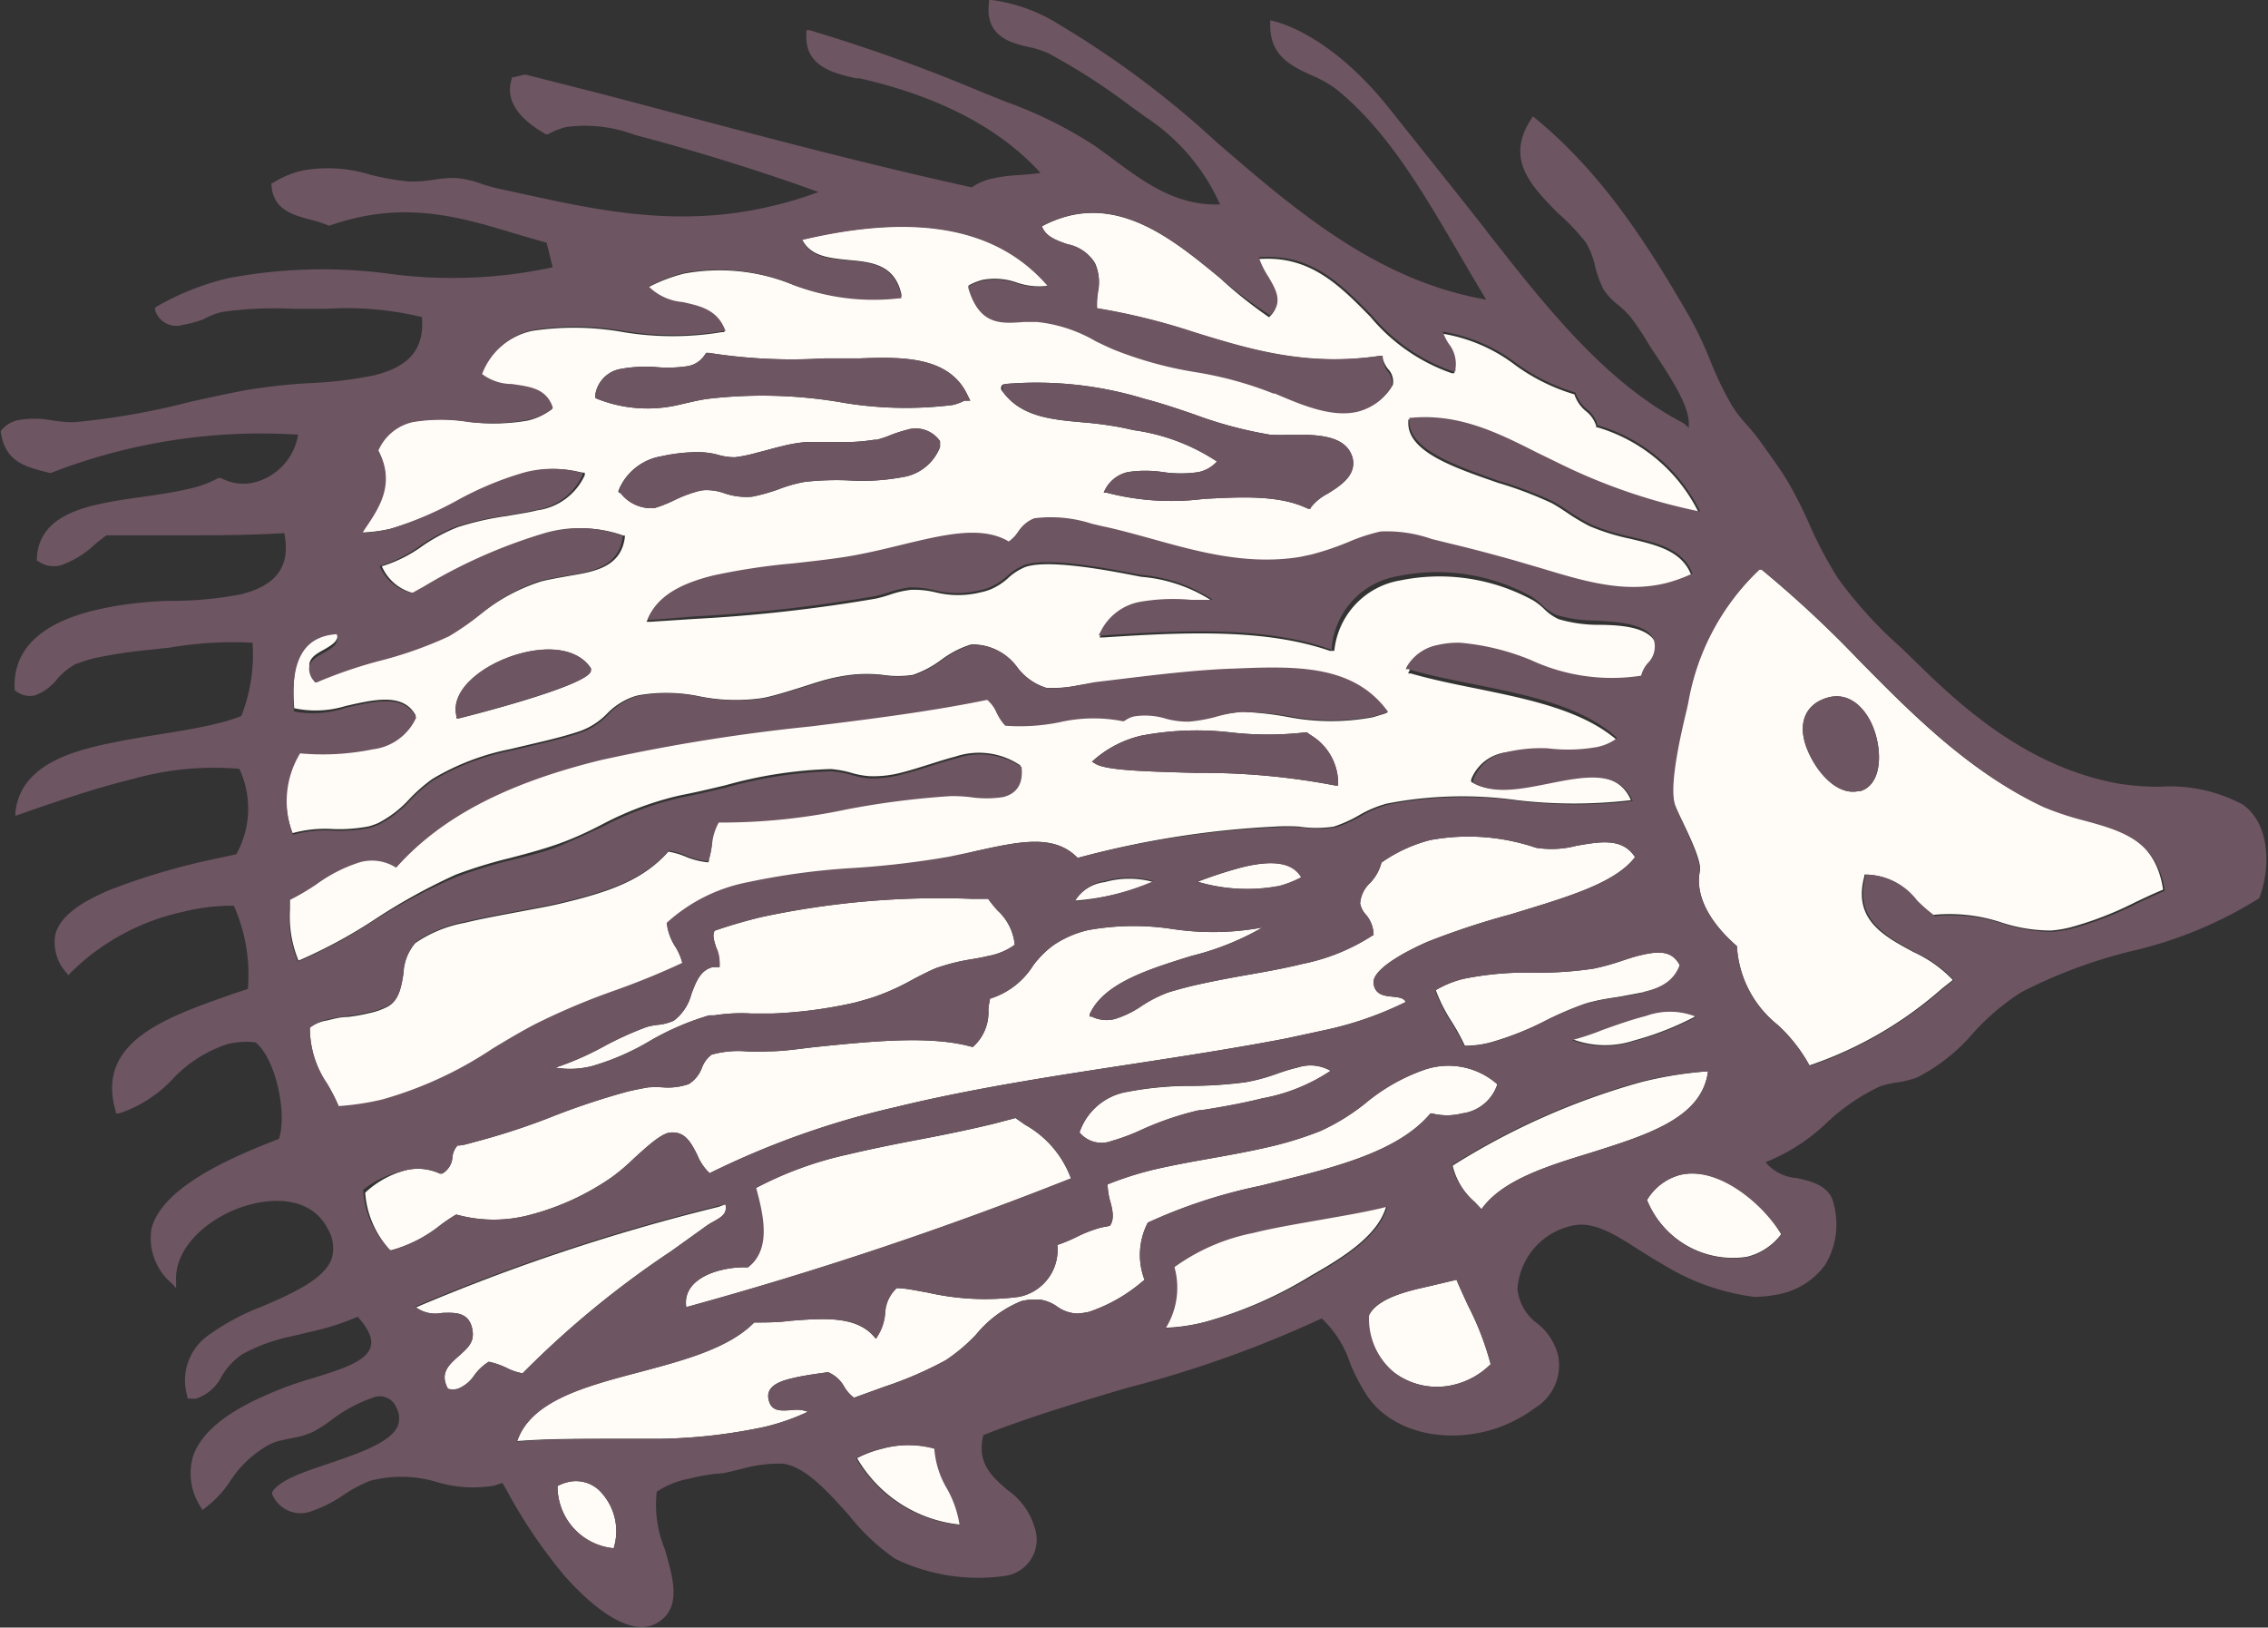 <svg xmlns="http://www.w3.org/2000/svg" viewBox="0 0 111.54 80.02">
  <rect x="0" y="0" width="111.54" height="80.02" fill="#333333" stroke="none"/>
  <g id="レイヤー_2" data-name="レイヤー 2">
    <g id="編集モード">
      <g>
        <path d="M46,71.22a4.46,4.46,0,0,0,.61,1.94,5.22,5.22,0,0,1,.63,1.8,6.62,6.62,0,0,1-5.09-3.27,5.41,5.41,0,0,1,1.23-.46A4.94,4.94,0,0,1,46,71.22Z" fill="#fffcf7"/>
        <path d="M69.71,63.37l.74-.17,1.18-.28c.19.45.39.88.58,1.29a14.21,14.21,0,0,1,1.1,2.86,3.8,3.8,0,0,1-1.76,1,3.5,3.5,0,0,1-3-.6,3.44,3.44,0,0,1-1.25-2.77C67.65,64,68.66,63.63,69.71,63.37Z" fill="#fffcf7"/>
        <path d="M57.72,62.26a9.86,9.86,0,0,1,3.87-1.68c1-.25,2.15-.44,3.22-.63s2.3-.39,3.37-.66c-.39,1.41-2,2.46-3.66,3.4A20.4,20.4,0,0,1,59.25,65a9.17,9.17,0,0,1-2,.28A3.76,3.76,0,0,0,57.72,62.26Z" fill="#fffcf7"/>
        <path d="M31.48,67.45c2.14-.57,4.36-1.16,5.6-2.43.57,0,1.17,0,1.75-.08,1.67-.13,3.25-.25,4.14.76l.1.12.08-.13a2.48,2.48,0,0,0,.37-1.11,1.77,1.77,0,0,1,.57-1.25c.43,0,1,.13,1.53.22a12.65,12.65,0,0,0,4.48.21A2.35,2.35,0,0,0,52,61.21a7.76,7.76,0,0,0,1-.42,6.35,6.35,0,0,1,1.16-.44l.42-.08h0l0,0c.24-.31.14-.81,0-1.28a3.57,3.57,0,0,1-.11-.76,16.63,16.63,0,0,1,2.25-.72c.94-.22,1.94-.4,2.9-.57s2-.36,3-.6a17.53,17.53,0,0,0,2.31-.73,10.45,10.45,0,0,0,2.2-1.35,9.33,9.33,0,0,1,2.91-1.66,3.63,3.63,0,0,1,3.6.71,2.1,2.1,0,0,1-1.73,1.43,3,3,0,0,1-1.49,0l-.07,0-.05.06c-1.5,1.72-4.24,2.5-7.4,3.27l-.92.23a25.63,25.63,0,0,0-5.53,1.81h0v0a3.43,3.43,0,0,0-.16,2.82l-.09.06a7.91,7.91,0,0,1-2.65,1.51,3.72,3.72,0,0,1-.57.08,1.79,1.79,0,0,1-1-.35,2,2,0,0,0-.75-.32,2.84,2.84,0,0,0-1,.06A5.58,5.58,0,0,0,48,65.62a8.61,8.61,0,0,1-1.48,1.25,18.29,18.29,0,0,1-3,1.3L42,68.72a1.83,1.83,0,0,1-.48-.54,1.63,1.63,0,0,0-.78-.71h-.06l-.43.06c-.41.06-.87.13-1.28.23s-1.3.31-1.18,1,.66.59,1.15.57a1.55,1.55,0,0,1,.79.08,10.74,10.74,0,0,1-2.16.75,26.5,26.5,0,0,1-5.1.58c-.94,0-1.89,0-2.81,0-1.39,0-2.82,0-4.22.11C26.1,68.87,28.71,68.18,31.48,67.45Z" fill="#fffcf7"/>
        <path d="M27.92,72.87a1.67,1.67,0,0,1,1.72.59,2.81,2.81,0,0,1,.54,2.66,3.05,3.05,0,0,1-2.76-3.06A2.21,2.21,0,0,1,27.92,72.87Z" fill="#fffcf7"/>
        <path d="M87.6,60.68a3,3,0,0,1-1.68,1.11A4.56,4.56,0,0,1,81,59a2.7,2.7,0,0,1,1.61-1.23C84.51,57.29,86.74,59.17,87.6,60.68Z" fill="#fffcf7"/>
        <path d="M83.61,42.77c-.37,1.67,1.14,3.17,1.81,3.74l0,0v.05a5.35,5.35,0,0,0,2,3.82,7.65,7.65,0,0,1,1.57,2,19.16,19.16,0,0,0,6.52-3.78l.53-.42a6.26,6.26,0,0,0-1.93-1.37c-1.47-.79-3-1.6-2.42-3.73l0-.08h.09a3.21,3.21,0,0,1,2.43,1.22,7.76,7.76,0,0,0,.87.76,8.11,8.11,0,0,1,3.4.39,7.79,7.79,0,0,0,2.39.38,5.47,5.47,0,0,0,1-.17,16.68,16.68,0,0,0,3.16-1.23c.47-.22.91-.43,1.35-.61-.36-2.47-2.1-3-3.94-3.45a14.69,14.69,0,0,1-2-.66c-3.58-1.68-6.35-4.46-9-7.15A55.32,55.32,0,0,0,86.63,28l-.1,0A11.81,11.81,0,0,0,83,34.52l-.07.32c-.3,1.24-.9,3.82-.57,4.73C82.6,40.17,83.66,42.08,83.61,42.77Zm5.81-8.28a2.09,2.09,0,0,1,.53-.21c1.15-.28,2,.75,2.31,1.89s.17,2.42-.75,2.72l-.09,0c-1,.24-2-.8-2.5-1.95S88.68,34.92,89.42,34.49Z" fill="#fffcf7"/>
        <path d="M59.13,54.58c-.21,0-.43.08-.65.13a15.14,15.14,0,0,0-2.34.84,9.83,9.83,0,0,1-1.47.55,1.4,1.4,0,0,1-1.58-.42,3,3,0,0,1,2.37-2,16.41,16.41,0,0,1,3.22-.29,21.32,21.32,0,0,0,2.58-.18,9.17,9.17,0,0,0,1.55-.42c.34-.12.65-.22,1-.3a2,2,0,0,1,1.63.16A8.93,8.93,0,0,1,62.08,54C61.26,54.21,60.29,54.4,59.13,54.58Z" fill="#fffcf7"/>
        <path d="M84,52.67c-.29,2.29-2.94,3.11-5.75,4-2.16.66-4.38,1.35-5.39,2.78l-.34-.36a3.4,3.4,0,0,1-1.08-1.78,34.88,34.88,0,0,1,9.28-4.11A19.21,19.21,0,0,1,84,52.67Z" fill="#fffcf7"/>
        <path d="M80.35,51.16a4.54,4.54,0,0,1-3-.06c.46-.13,1-.3,1.46-.49.72-.26,1.46-.52,2.17-.7a3.45,3.45,0,0,1,2.42.05A14.51,14.51,0,0,1,80.35,51.16Z" fill="#fffcf7"/>
        <path d="M79.67,49c-.44.07-.89.13-1.32.24a3.85,3.85,0,0,0-.57.17,16,16,0,0,0-1.75.76,14.49,14.49,0,0,1-2.73,1.08,4.73,4.73,0,0,1-1.26.16,10.76,10.76,0,0,0-.64-1.17,7.86,7.86,0,0,1-.79-1.56A4.91,4.91,0,0,1,72,48.12a15.62,15.62,0,0,1,3.39-.3,18,18,0,0,0,3-.2,11.65,11.65,0,0,0,1.4-.39c.34-.11.66-.22,1-.29,1-.23,1.49-.09,1.82.51-.2.68-.7,1.08-1.68,1.31C80.49,48.85,80.09,48.92,79.67,49Z" fill="#fffcf7"/>
        <path d="M35.15,45.76c.74-.26,1.51-.48,2.29-.67a41.77,41.77,0,0,1,10.34-.9h.82a6.72,6.72,0,0,0,.46.57,2.62,2.62,0,0,1,.85,1.69A3.19,3.19,0,0,1,48.6,47c-.28.07-.57.12-.87.17a9.81,9.81,0,0,0-1.7.43c-.36.15-.72.34-1.11.54a11.67,11.67,0,0,1-1.91.87c-.34.11-.69.21-1,.29a22.35,22.35,0,0,1-4,.53c-.34,0-.69,0-1.07,0a8.42,8.42,0,0,0-1.81.09l-.25,0a13.14,13.14,0,0,0-2.94,1.27,12.15,12.15,0,0,1-2.81,1.22,4.29,4.29,0,0,1-1.81.08,14.57,14.57,0,0,0,2.3-1,16.12,16.12,0,0,1,2.19-1,3.29,3.29,0,0,1,.51-.1,2.47,2.47,0,0,0,.82-.21A2.38,2.38,0,0,0,34,48.88c.23-.61.44-1.18,1.05-1.33l.25,0h.09l0-.1a1.82,1.82,0,0,0-.15-.75C35.15,46.33,35,46,35.15,45.76Z" fill="#fffcf7"/>
        <path d="M15.24,50.52a4.84,4.84,0,0,0,.87,2.8,9.06,9.06,0,0,1,.57,1.12,12.91,12.91,0,0,0,2.17-.33,19.08,19.08,0,0,0,5.41-2.5c.68-.41,1.38-.83,2.11-1.21a33.56,33.56,0,0,1,3.8-1.61c1.1-.41,2.24-.84,3.41-1.39a3,3,0,0,0-.34-.81,2.58,2.58,0,0,1-.42-1.1v-.06l0,0a8.23,8.23,0,0,1,4-2,34.77,34.77,0,0,1,5.26-.7,43.5,43.5,0,0,0,4.62-.55L48,41.84c2.14-.47,3.84-.85,5,.34a45.56,45.56,0,0,1,9.69-1.54,9.79,9.79,0,0,1,1.21,0,5.6,5.6,0,0,0,1.7,0h0a6.57,6.57,0,0,0,1.19-.53,5.55,5.55,0,0,1,1.41-.6,19.4,19.4,0,0,1,6.4-.17,23.89,23.89,0,0,0,5.61,0c-.67-1.54-2.36-1.21-4.15-.85-1.31.26-2.67.53-3.62,0l-.09-.06,0-.1A2.12,2.12,0,0,1,74,37a7.46,7.46,0,0,1,2.23,0,8.13,8.13,0,0,0,2.42-.06,2.49,2.49,0,0,0,1-.44c-1.71-1.56-4.42-2.11-7-2.64-1.1-.22-2.23-.45-3.27-.75l-.13,0,.06-.13a2.25,2.25,0,0,1,1.52-1.06,4.47,4.47,0,0,1,1.1-.11,11.8,11.8,0,0,1,3.5.86,9.45,9.45,0,0,0,5.4.76,1.5,1.5,0,0,1,.32-.61,1.15,1.15,0,0,0,.32-1.1c-.3-.87-1.63-1-2.92-1a6.88,6.88,0,0,1-1.9-.28,2.47,2.47,0,0,1-.72-.51,3.2,3.2,0,0,0-.51-.4,9.58,9.58,0,0,0-6.52-1,3.91,3.91,0,0,0-3.28,3.48V32L65.4,32c-3.14-1.09-7.05-.93-11.12-.66h-.21l.1-.19a2.7,2.7,0,0,1,1.88-1.45,9.48,9.48,0,0,1,2.56-.11l1.07,0a7.51,7.51,0,0,0-3.55-1.23l-.62-.12c-1.17-.22-4-.75-5.09-.36a2.78,2.78,0,0,0-.84.54,3,3,0,0,1-.87.56,2.79,2.79,0,0,1-.47.14,4.62,4.62,0,0,1-2.24,0A4.5,4.5,0,0,0,44.79,29a4.77,4.77,0,0,0-1,.23,6.93,6.93,0,0,1-.71.2,76.23,76.23,0,0,1-8.93,1L32,30.57h-.2l.08-.19c.44-.95,1.44-1.59,3.16-2a31.54,31.54,0,0,1,3.91-.59c1-.11,2-.22,2.92-.38s1.63-.34,2.4-.53c2.12-.51,4-1,5.29-.17a1.86,1.86,0,0,0,.48-.5,1.61,1.61,0,0,1,.78-.64,6.55,6.55,0,0,1,2.83.27l.51.12c.81.17,1.63.4,2.43.62,2.32.64,4.71,1.31,7.3.89l.56-.12a13.7,13.7,0,0,0,1.81-.61,8.89,8.89,0,0,1,1.59-.52,6.67,6.67,0,0,1,2.51.37l.85.21c1,.23,2,.51,3.18.83l1.4.41c2.07.63,4,1.22,6.09.72a7.54,7.54,0,0,0,1.3-.47c-.45-1.2-1.69-1.49-3-1.8a10.67,10.67,0,0,1-2-.62,10.39,10.39,0,0,1-1.05-.62c-.25-.17-.52-.35-.81-.51a18.89,18.89,0,0,0-2.64-1c-2.2-.76-4.48-1.54-4.42-3v-.11h.1c2.36-.22,4.3.76,6.18,1.71l1.21.59a28.47,28.47,0,0,0,6.81,2.31,8.1,8.1,0,0,0-5-4.23l-.06,0,0-.07a1.48,1.48,0,0,0-.51-.73,1.76,1.76,0,0,1-.56-.82,9.54,9.54,0,0,1-2.91-1.44,8.06,8.06,0,0,0-3.61-1.55,2.48,2.48,0,0,0,.29.59,1.6,1.6,0,0,1,.33,1.24l0,.12-.13,0a9.07,9.07,0,0,1-4-2.77c-1.54-1.57-3-3.05-5.54-2.84a4.09,4.09,0,0,0,.46.94c.36.61.74,1.24.16,1.85l-.07.07-.08-.06A21.13,21.13,0,0,1,60,13.67c-2.14-1.76-4.56-3.75-7.42-3.06a5.7,5.7,0,0,0-1.34.52c.19.51.71.69,1.25.88a2,2,0,0,1,1.37.94A2.24,2.24,0,0,1,54,14.29a4,4,0,0,0-.06.87,31.81,31.81,0,0,1,4.78,1.18c2.72.84,5.53,1.7,9.14,1.16H68v.11a1.37,1.37,0,0,0,.27.54.88.88,0,0,1,.23.77v0a2.77,2.77,0,0,1-1.68,1.28c-1.28.31-2.77-.33-4.08-.89l-.07,0a18.19,18.19,0,0,0-3.88-1.06,18.86,18.86,0,0,1-4-1.11c-.28-.12-.57-.26-.86-.4A7.2,7.2,0,0,0,51,15.79c-.22,0-.44,0-.65,0-1.12.09-2.18.17-2.72-1.65l0-.1.09-.05a3,3,0,0,1,.6-.23,3.24,3.24,0,0,1,1.68.13,3.37,3.37,0,0,0,1.54.16c-2.46-2.86-6.42-3.61-12.09-2.27.42.82,1.3.9,2.24,1,1.14.1,2.31.2,2.64,1.69l0,.12-.13,0A10.93,10.93,0,0,1,39,14a9.55,9.55,0,0,0-5.35-.55,8,8,0,0,0-1.8.69,2.68,2.68,0,0,0,1.66.76c.82.18,1.67.36,2.06,1.3l.06.13-.14,0a14.82,14.82,0,0,1-4.83,0,13.68,13.68,0,0,0-4.5-.06,3.48,3.48,0,0,0-2.51,2.17,2.44,2.44,0,0,0,1.47.49c.8.1,1.63.19,2,1.13l0,.08-.08.05a3.06,3.06,0,0,1-1.1.49,9.54,9.54,0,0,1-2.93.05,8.48,8.48,0,0,0-2.72,0,2.42,2.42,0,0,0-1.71,1.4c.84,1.6.07,2.76-.61,3.78-.06.09-.12.18-.17.27A7.55,7.55,0,0,0,19.2,26a17.53,17.53,0,0,0,3.45-1.42,15.88,15.88,0,0,1,3.24-1.34,5.29,5.29,0,0,1,2.74,0l.13,0,0,.12a3,3,0,0,1-2.34,1.73c-.47.12-1,.19-1.49.28a14.39,14.39,0,0,0-2.4.54,8.59,8.59,0,0,0-1.75.93,6.72,6.72,0,0,1-2,1h0a2.29,2.29,0,0,0,1.59,1.33l.61-.34a25.75,25.75,0,0,1,5.88-2.6,6.09,6.09,0,0,1,3.79.1l.08,0v.09c-.15,1.16-1,1.52-1.83,1.72-.33.08-.67.13-1,.19s-.87.15-1.3.26A9.16,9.16,0,0,0,23.88,30a13,13,0,0,1-1.8,1.13,19.62,19.62,0,0,1-3.39,1.2,22.27,22.27,0,0,0-3.1,1.06l-.09,0-.06-.08a.89.89,0,0,1-.22-.7c.07-.32.4-.5.71-.67.49-.28.78-.48.64-.92-1.64.11-2.3,1.3-2.1,3.8A5.06,5.06,0,0,0,17,34.71c1.4-.32,2.84-.66,3.44.46l0,0v.05a2.69,2.69,0,0,1-2.12,1.54,12.3,12.3,0,0,1-3.58.2,4.52,4.52,0,0,0-.35,4,6.09,6.09,0,0,1,2-.2,7.76,7.76,0,0,0,1.74-.13,3.39,3.39,0,0,0,.48-.17,5.45,5.45,0,0,0,1.51-1.16,8,8,0,0,1,1.14-1,12,12,0,0,1,3.83-1.47l.89-.21.89-.21c.69-.17,1.2-.31,1.67-.47a3.52,3.52,0,0,0,1.36-.9A3.38,3.38,0,0,1,31,34.31a2.58,2.58,0,0,1,.42-.13,8,8,0,0,1,3,.06,9,9,0,0,0,3.14.07c.57-.12,1.17-.31,1.75-.49s1-.33,1.53-.46a9.05,9.05,0,0,1,1-.18,6.82,6.82,0,0,1,1.57,0,5,5,0,0,0,1.49,0,5.13,5.13,0,0,0,1.38-.73,4.87,4.87,0,0,1,1.46-.76,1.6,1.6,0,0,1,.29,0,2.69,2.69,0,0,1,2,1.13,2.86,2.86,0,0,0,1.44,1A6.42,6.42,0,0,0,53,33.7l.78-.12,1-.12c2.07-.25,4-.49,5.87-.55h0c3-.1,5.77-.19,7.47,2l.1.13-.16.06-.53.16a11.07,11.07,0,0,1-4.14,0A15.92,15.92,0,0,0,61.12,35a6.39,6.39,0,0,0-1.31.21,7.67,7.67,0,0,1-1.26.22,4.06,4.06,0,0,1-1.16-.15,3.48,3.48,0,0,0-1.53-.11,1.3,1.3,0,0,0-.52.24l-.05,0,0,0a7.45,7.45,0,0,0-3.11.05,9.82,9.82,0,0,1-2.67.17h0l0,0A2.16,2.16,0,0,1,49,35a1.87,1.87,0,0,0-.42-.64c-2.77.57-5.79.95-8.72,1.31a90,90,0,0,0-10.28,1.65c-4.62,1.13-7.81,2.78-10,5.21l-.07.08-.08-.05a2.21,2.21,0,0,0-1.69-.22,7.4,7.4,0,0,0-2.15,1.09,11.74,11.74,0,0,1-1.33.78c0,.16,0,.33,0,.51a5.71,5.71,0,0,0,.42,2.51,24.47,24.47,0,0,0,3.71-2A29,29,0,0,1,22.42,43a23,23,0,0,1,2.68-.82c.8-.21,1.63-.43,2.41-.71s1.52-.63,2.22-1a15.58,15.58,0,0,1,3.78-1.38c.69-.13,1.44-.31,2.16-.48a21.46,21.46,0,0,1,5.18-.8,5,5,0,0,1,1,.18,4.19,4.19,0,0,0,.9.17A5.36,5.36,0,0,0,44.27,38c.45-.11.92-.26,1.37-.4s.9-.29,1.34-.4a3.64,3.64,0,0,1,3.2.43l0,0v0c.07.83-.23,1.31-.91,1.48a5.47,5.47,0,0,1-1.62,0,7.81,7.81,0,0,0-.94-.05,41.29,41.29,0,0,0-5.11.65,29.64,29.64,0,0,1-6.31.65A2.69,2.69,0,0,0,35,41.56a4.62,4.62,0,0,1-.15.74l0,.09h-.1a3.85,3.85,0,0,1-1-.26,3.87,3.87,0,0,0-.88-.26c-1.19,1.34-2.75,1.93-5,2.48l-.25.06c-.52.13-1.21.25-1.94.39-.9.17-1.92.35-2.82.57a6.28,6.28,0,0,0-2.44,1,2.51,2.51,0,0,0-.59,1.53c-.1.63-.2,1.28-.76,1.59a3.44,3.44,0,0,1-.86.31,8.77,8.77,0,0,1-1.12.2c-.36,0-.7.1-1,.17A1.92,1.92,0,0,0,15.24,50.52ZM29.06,32.94V33c-.21.76-6.43,2.31-6.49,2.32l-.12,0,0-.12c-.32-1.34,1.45-2.65,3.28-3.1,1.54-.38,2.79-.09,3.34.77ZM49.25,19c0-.08.1-.1.17-.12a18.14,18.14,0,0,1,6.87.73c.82.21,1.64.49,2.43.76a20.25,20.25,0,0,0,3.73,1,8.8,8.8,0,0,0,1.08,0c1.21,0,2.71,0,3,1.18.17.84-.62,1.34-1.25,1.73a2.48,2.48,0,0,0-.79.64l-.06.1L64.3,25c-1.38-.67-3.27-.57-5.11-.47a12.64,12.64,0,0,1-4.78-.31l-.13,0,.06-.13a1.66,1.66,0,0,1,1.13-.88,5.79,5.79,0,0,1,1.72,0,6,6,0,0,0,1.76,0,1.7,1.7,0,0,0,.9-.52,9.84,9.84,0,0,0-4.09-1.54l-.45-.1a17.38,17.38,0,0,0-2-.28c-1.59-.14-3.09-.27-4-1.52A.21.21,0,0,1,49.25,19Zm-2.39.91a18.69,18.69,0,0,1-5.33-.1,23.07,23.07,0,0,0-6.81-.19c-.44.07-.88.18-1.32.28a6.71,6.71,0,0,1-3.95-.26l-.17-.07,0-.18a1.52,1.52,0,0,1,1.24-1.25,6.87,6.87,0,0,1,1.66-.1A6.46,6.46,0,0,0,33.83,18a1.25,1.25,0,0,0,.81-.52l.09-.13.14,0a26.13,26.13,0,0,0,5.67.27h1l.75,0c2-.07,4.38-.14,5.29,1.8l.14.28-.29,0A2.54,2.54,0,0,1,46.86,19.91ZM30.4,24.18l.05-.14a2.75,2.75,0,0,1,2.09-1.61,8.32,8.32,0,0,1,1.77-.2,3.76,3.76,0,0,1,1,.13,2.89,2.89,0,0,0,.84.12,6.73,6.73,0,0,0,.8-.15l.69-.18,0,0c.27-.07.54-.15.81-.21a7.2,7.2,0,0,1,1.23-.21c.51,0,1,0,1.51,0A9.39,9.39,0,0,0,43,21.62l.12,0a5,5,0,0,0,.68-.23,6.91,6.91,0,0,1,.77-.25,1.46,1.46,0,0,1,1.6.47l.06.08,0,.29v0a2.36,2.36,0,0,1-1.85,1.48,10.71,10.71,0,0,1-2.62.16,14.1,14.1,0,0,0-2.17.07,6.9,6.9,0,0,0-1.31.37,9.09,9.09,0,0,1-1.29.36,3.32,3.32,0,0,1-1.37-.17,2.57,2.57,0,0,0-1-.15,1.8,1.8,0,0,0-.32.06,6.49,6.49,0,0,0-1.11.42,6.41,6.41,0,0,1-1,.4,1.91,1.91,0,0,1-1.65-.71ZM53.7,37.45l.11-.1a5.41,5.41,0,0,1,2.31-1.18A14.54,14.54,0,0,1,60.45,36a16.11,16.11,0,0,0,3.81,0h0l.18.13a2.77,2.77,0,0,1,1.37,2.34l0,.15-.14,0A34.57,34.57,0,0,0,58.84,38c-2.52-.07-4.5-.12-5-.47Z" fill="#fffcf7"/>
        <path d="M54.33,43.37a4.4,4.4,0,0,1,2.41,0,13.25,13.25,0,0,1-3.87.91A2,2,0,0,1,54.33,43.37Z" fill="#fffcf7"/>
        <path d="M41.71,56.76c1.13-.27,2.33-.51,3.49-.73s2.44-.48,3.64-.77l1.1-.29.47.33a5,5,0,0,1,2.26,2.64,181.11,181.11,0,0,1-18.92,6.33C33.56,63,35,62.55,35.49,62.44a4.68,4.68,0,0,1,1.29-.13h0l0,0c1.06-.81.74-2.41.34-3.87A17.86,17.86,0,0,1,41.71,56.76Z" fill="#fffcf7"/>
        <path d="M58.91,43.35h0a20.93,20.93,0,0,1,2.19-.71c1.55-.38,2.51-.22,2.93.49a5.16,5.16,0,0,1-1.15.44A8.6,8.6,0,0,1,58.91,43.35Z" fill="#fffcf7"/>
        <path d="M35.67,59.21a.48.48,0,0,1,0,.34c-.06.22-.35.38-.6.52a2.8,2.8,0,0,0-.34.21l-1.73,1.24a46.66,46.66,0,0,0-7.3,6,2.84,2.84,0,0,1-.79-.27,3.88,3.88,0,0,0-.87-.3h0l0,0a2.48,2.48,0,0,0-.71.66,1.77,1.77,0,0,1-.81.67,1,1,0,0,1-.49,0c-.4-.75,0-1.14.51-1.59s.78-.71.7-1.27c-.14-.93-.86-.89-1.5-.87a1.63,1.63,0,0,1-1.29-.27,96.89,96.89,0,0,1,14.91-4.95Z" fill="#fffcf7"/>
        <path d="M19.73,57.6a2.55,2.55,0,0,1,1.9.1l.06,0,.06,0a1,1,0,0,0,.5-.81,1,1,0,0,1,.25-.57c.29,0,.59-.11.9-.19a33.86,33.86,0,0,0,3.88-1.28,36.13,36.13,0,0,1,3.61-1.19c.35-.08.69-.15,1-.2a5.56,5.56,0,0,1,.72,0,3.12,3.12,0,0,0,1.26-.16,1.59,1.59,0,0,0,.65-.8,1.42,1.42,0,0,1,.48-.65,4.93,4.93,0,0,1,1.7-.16,9.78,9.78,0,0,0,1.09,0c.76,0,1.54-.13,2.37-.22,2.76-.28,5.62-.57,7.64,0l.05,0,0,0a2.27,2.27,0,0,0,.76-1.8c0-.19.05-.39.08-.57a3.85,3.85,0,0,0,2.12-1.63,4.68,4.68,0,0,1,1-1,5.08,5.08,0,0,1,1.7-.74,12.59,12.59,0,0,1,4.12-.06,13.36,13.36,0,0,0,4.46-.07A13.44,13.44,0,0,1,58.59,47c-2.12.66-4.32,1.34-5,2.87l0,.11.1,0a1.65,1.65,0,0,0,1.14.12,4.94,4.94,0,0,0,1.33-.65,6.36,6.36,0,0,1,1.3-.66c.33-.1.69-.2,1.09-.3.89-.21,1.84-.39,2.75-.55s1.87-.33,2.76-.55A9.9,9.9,0,0,0,67.49,46l.06,0v-.06a1.55,1.55,0,0,0-.4-1,1.1,1.1,0,0,1-.26-.53,1.55,1.55,0,0,1,.49-1,2.21,2.21,0,0,0,.56-1,7.28,7.28,0,0,1,2.41-1.11,10.35,10.35,0,0,1,5.19.38,4.83,4.83,0,0,0,2-.1c1.16-.2,2.25-.4,2.87.56-1,1.32-3.47,2-6.1,2.81a38.06,38.06,0,0,0-4.07,1.34s-2.78,1.16-2.69,2.05c.07.58.54.62.91.66s.56.06.68.26a17,17,0,0,1-3.78,1.34l-2.08.45c-2.54.49-5.23.9-7.84,1.3-3.79.58-7.71,1.18-11.43,2.09a41.37,41.37,0,0,0-9.11,3.24,2.56,2.56,0,0,1-.61-.9c-.29-.57-.58-1.15-1.29-1.1-.43,0-1.16.67-1.84,1.29a10,10,0,0,1-1.06.9,12.62,12.62,0,0,1-4,1.85,6.87,6.87,0,0,1-3.63,0h-.05l0,0a8.63,8.63,0,0,0-.77.52,6.68,6.68,0,0,1-2.41,1.23h-.05l0,0a4.65,4.65,0,0,1-1.23-2.83A4.6,4.6,0,0,1,19.73,57.6Z" fill="#fffcf7"/>
        <path d="M11.77,37.8A4.61,4.61,0,0,1,11.62,42L10,42.35a33.25,33.25,0,0,0-4.67,1.43C4.28,44.24,3,44.9,2.72,45.94a2.22,2.22,0,0,0,.55,1.89l.1.12.09-.11a11.2,11.2,0,0,1,5.5-3,10,10,0,0,1,2.54-.31,8.37,8.37,0,0,1,.69,4.09l-.78.26C8.25,50,4.67,51.18,5.69,54.63l0,.11.17,0A6.35,6.35,0,0,0,8.54,53a6.44,6.44,0,0,1,2.66-1.67,3.89,3.89,0,0,1,1.37-.08c1,.82,1.56,3.51,1.15,4.74-1.92.75-5.8,2.29-6.28,4.47a2.91,2.91,0,0,0,1,2.63l.22.24,0-.33c-.1-1.78,1.81-3.33,3.73-3.8,1.72-.42,3.12,0,3.73,1.22a1.84,1.84,0,0,1,.19,1.47c-.37,1-1.9,1.69-3.39,2.33a11.55,11.55,0,0,0-2.7,1.45,2.71,2.71,0,0,0-1,3l0,.09h.09a1.76,1.76,0,0,0,.34,0,2.16,2.16,0,0,0,1.25-1.09,3.37,3.37,0,0,1,1-1.08,8.79,8.79,0,0,1,2.44-.89l.92-.22a12.84,12.84,0,0,0,2.33-.74c.54.6.75,1.08.64,1.47-.19.72-1.44,1.11-2.76,1.52-.49.15-1,.3-1.46.48-1.65.64-3.92,1.68-4.51,3.37a3,3,0,0,0,.39,2.54l.06.12.11-.08a5.2,5.2,0,0,0,1.26-1.34,5.43,5.43,0,0,1,1.93-1.8,2.48,2.48,0,0,1,.57-.2l.41-.09.46-.09a4.49,4.49,0,0,0,.68-.23,6.27,6.27,0,0,0,.87-.55,7.28,7.28,0,0,1,2.09-1.14.88.88,0,0,1,1.17.5,1.08,1.08,0,0,1,.06.89c-.36.83-2,1.37-3.37,1.84-1.25.42-2.43.81-2.8,1.4l0,.06,0,.06a1.51,1.51,0,0,0,1.81.87,6.49,6.49,0,0,0,1.71-.85,6.7,6.7,0,0,1,1.31-.69,6.07,6.07,0,0,1,3.28.07,6.2,6.2,0,0,0,2.81.17l.4-.13.17.29a25.09,25.09,0,0,0,2.87,4.26c.76.87,2.7,2.85,4.18,2.49a1.68,1.68,0,0,0,.39-.16c1.23-.72.79-2.2.37-3.64a5.68,5.68,0,0,1-.39-2.81,4.3,4.3,0,0,1,1.54-.63,11.85,11.85,0,0,1,1.42-.26c.39,0,.81-.14,1.21-.23a6.93,6.93,0,0,1,2-.26c1.11.12,2.22,1.35,3.29,2.55a10.64,10.64,0,0,0,2.25,2.12,9.38,9.38,0,0,0,5.41.85,1.8,1.8,0,0,0,1.46-2.39,3.42,3.42,0,0,0-1.34-1.84c-.77-.67-1.51-1.31-1.18-2.69,2.18-.87,4.66-1.61,7.05-2.32A55.51,55.51,0,0,0,65,64.82,5.28,5.28,0,0,1,66.39,67a9.12,9.12,0,0,0,.87,1.66c1.1,1.6,3.43,2.29,5.78,1.72a6.78,6.78,0,0,0,2.44-1.15,2.45,2.45,0,0,0,1.15-2.57,2.84,2.84,0,0,0-1-1.57,2.42,2.42,0,0,1-1-1.7,3.41,3.41,0,0,1,2.86-3.16c1-.15,2.09.56,3.16,1.25.39.24.74.47,1.09.66a11.2,11.2,0,0,0,4.52,1.62,6.12,6.12,0,0,0,1.28-.14,3.71,3.71,0,0,0,2.22-1.43,3.87,3.87,0,0,0,.34-3.27c-.32-.67-1-.83-1.72-1a2.18,2.18,0,0,1-1.55-.78,9.33,9.33,0,0,0,3-1.93,10.07,10.07,0,0,1,2.61-1.79,4.1,4.1,0,0,1,.85-.2,4.91,4.91,0,0,0,1-.25,9.06,9.06,0,0,0,2.77-2.2,11.4,11.4,0,0,1,2.37-2,24.74,24.74,0,0,1,5.36-2,20.41,20.41,0,0,0,6.32-2.61l0,0v0c.6-1.59.5-3.69-.82-4.61a7.6,7.6,0,0,0-4.08-.87,13.06,13.06,0,0,1-2.06-.16c-4.19-.78-7.29-3.38-9.77-5.82l-.92-.89a21,21,0,0,1-3.07-3.38,20.19,20.19,0,0,1-1.4-2.64,22.19,22.19,0,0,0-1-2c-.35-.6-.76-1.16-1.15-1.71l-.25-.35c-.19-.27-.42-.54-.64-.8a6.58,6.58,0,0,1-.78-1,17.16,17.16,0,0,1-1.08-2.25,18.68,18.68,0,0,0-.94-2c-2.3-4-4.48-7.26-7.65-9.87l-.11-.09-.07.11c-1.33,2,0,3.32,1.29,4.64A10.53,10.53,0,0,1,78,11.93a4.07,4.07,0,0,1,.45,1.18,5.94,5.94,0,0,0,.39,1.09,3.08,3.08,0,0,0,.7.76,5.26,5.26,0,0,1,.64.61,14.2,14.2,0,0,1,.86,1.28l.21.34.29.43c.6.91,1.61,2.44,1.51,3.32a.2.2,0,0,1,0,.09l-.11-.1a1,1,0,0,0-.21-.16c-3.82-2-6.76-5.76-9.62-9.41l-.07-.1c-1.44-1.83-3.14-3.95-4.7-5.91C65.23,1.43,62.47,1,62.47,1v.13c-.05,1.6,1,2.1,2.05,2.58a5.69,5.69,0,0,1,1.23.7c2.45,2,4.13,4.87,5.91,7.9.46.79.94,1.61,1.43,2.42-5.37-.93-9.39-4.4-13.27-7.75a46.41,46.41,0,0,0-7.74-5.78A8.22,8.22,0,0,0,48.76,0h-.12V.11c-.22,1.64,1,2,2,2.21a4.73,4.73,0,0,1,.92.3,30.91,30.91,0,0,1,4,2.57l.76.55A10,10,0,0,1,60,10.05c-2.16.08-3.72-1.08-5.37-2.31l-.71-.52A20.93,20.93,0,0,0,49.46,5l-1.29-.52a82.19,82.19,0,0,0-8.37-3l-.14,0v.15C39.54,3.27,41,3.6,42.1,3.85l.17,0c3.92.89,6.91,2.46,8.9,4.65-.35.06-.71.08-1.06.11a7.34,7.34,0,0,0-1.32.17,2.91,2.91,0,0,0-1,.43c-6.11-1.34-12.14-3-18-4.54l-3.93-1h-.07l-.55.13h-.07l0,.07c-.48,1.45,1.08,2.38,1.67,2.73l.06,0,.06,0a3.54,3.54,0,0,1,.86-.35,6.88,6.88,0,0,1,3.39.38l.45.12c2.69.71,5.95,1.73,8.59,2.69a18.45,18.45,0,0,1-2.2.67c-4.59,1.12-8.58.25-12.44-.6l-1.16-.25c-.25-.06-.52-.14-.77-.22a4.84,4.84,0,0,0-1.26-.29,6,6,0,0,0-1.11.09,6.26,6.26,0,0,1-1.22.08,12.5,12.5,0,0,1-1.88-.33,7,7,0,0,0-3.31-.21A4.67,4.67,0,0,0,13.41,9l-.06,0v.07c.06,1.24,1.05,1.5,1.92,1.73a6.2,6.2,0,0,1,.89.29l0,0,.05,0a11.64,11.64,0,0,1,1.15-.34c3.06-.75,5.53,0,7.92.72.52.15,1.07.32,1.6.46l.1.39c.07.28.13.55.2.82a23.29,23.29,0,0,1-8.1.31,24.85,24.85,0,0,0-7.92.24,13.18,13.18,0,0,0-3.45,1.38l-.09.06,0,.09a1.09,1.09,0,0,0,1.38.75A5.21,5.21,0,0,0,10,15.7a3.65,3.65,0,0,1,.91-.36,18.06,18.06,0,0,1,3.44-.16c.58,0,1.18,0,1.75,0a15.73,15.73,0,0,1,4.65.41c.13,1.55-.6,2.43-2.34,2.86a20,20,0,0,1-3.24.39,28.8,28.8,0,0,0-3.13.35c-.88.17-1.81.37-2.7.57a36,36,0,0,1-5.72,1,7.26,7.26,0,0,1-1.11-.1,4.55,4.55,0,0,0-1.64,0,1.42,1.42,0,0,0-.83.53l0,0v.05c.2,1.43,1.18,1.68,2,1.91l.39.1h.08a28.5,28.5,0,0,1,12.15-1.88,2.9,2.9,0,0,1-2.12,2.34,2.33,2.33,0,0,1-1.68-.21l-.06,0-.06,0a5.21,5.21,0,0,1-1.4.52c-.7.17-1.5.29-2.28.4s-1.63.23-2.38.41c-1.31.32-2.83.92-2.87,2.69v.06l.05,0A1.33,1.33,0,0,0,3,27.79a4.71,4.71,0,0,0,1.64-1,6.72,6.72,0,0,1,.6-.47c1.2,0,2.39,0,3.55,0,1.69,0,3.43,0,5.19-.11.32,1.6-.35,2.55-2.09,3a17.7,17.7,0,0,1-3.35.33c-.69,0-1.34.06-1.91.12a17.06,17.06,0,0,0-2,.35c-2.66.65-4,1.95-3.91,3.86v.06l0,0a1.14,1.14,0,0,0,1,.26,2.55,2.55,0,0,0,1.09-.8,3.12,3.12,0,0,1,.91-.74,9.21,9.21,0,0,1,.92-.29,24,24,0,0,1,2.79-.42l.92-.1a18.4,18.4,0,0,1,4.07-.24,8.3,8.3,0,0,1-.55,3.6,8.4,8.4,0,0,1-1.27.39c-.85.21-1.79.36-2.79.52s-2,.33-3,.56C3.08,37.08,1,37.83.76,39.91l0,.2.51-.18c1.62-.56,3.45-1.19,5.26-1.63A14.7,14.7,0,0,1,11.77,37.8Zm71.84,5c0-.69-1-2.6-1.22-3.2-.33-.91.27-3.49.57-4.73l.07-.32A11.81,11.81,0,0,1,86.53,28l.1,0a55.32,55.32,0,0,1,4.89,4.54c2.66,2.69,5.43,5.47,9,7.15a14.69,14.69,0,0,0,2,.66c1.84.5,3.58,1,3.94,3.45-.44.18-.88.39-1.35.61a16.68,16.68,0,0,1-3.16,1.23,5.47,5.47,0,0,1-1,.17,7.79,7.79,0,0,1-2.39-.38,8.11,8.11,0,0,0-3.4-.39,7.76,7.76,0,0,1-.87-.76A3.21,3.21,0,0,0,91.83,43h-.09l0,.08c-.56,2.13,1,2.94,2.42,3.73a6.26,6.26,0,0,1,1.93,1.37l-.53.42A19.16,19.16,0,0,1,89,52.41a7.65,7.65,0,0,0-1.57-2,5.35,5.35,0,0,1-2-3.82v-.05l0,0C84.75,45.94,83.24,44.44,83.61,42.77ZM81,59a2.7,2.7,0,0,1,1.61-1.23c1.87-.46,4.1,1.42,5,2.93a3,3,0,0,1-1.68,1.11A4.56,4.56,0,0,1,81,59Zm2.41-9a14.51,14.51,0,0,1-3.09,1.2,4.54,4.54,0,0,1-3-.06c.46-.13,1-.3,1.46-.49.72-.26,1.46-.52,2.17-.7A3.45,3.45,0,0,1,83.44,50Zm-2.58-1.2c-.37.09-.77.16-1.19.22s-.89.13-1.32.24a3.85,3.85,0,0,0-.57.17,16,16,0,0,0-1.75.76,14.49,14.49,0,0,1-2.73,1.08,4.73,4.73,0,0,1-1.26.16,10.76,10.76,0,0,0-.64-1.17,7.86,7.86,0,0,1-.79-1.56A4.91,4.91,0,0,1,72,48.12a15.62,15.62,0,0,1,3.39-.3,18,18,0,0,0,3-.2,11.65,11.65,0,0,0,1.4-.39c.34-.11.66-.22,1-.29,1-.23,1.49-.09,1.82.51C82.34,48.13,81.84,48.53,80.86,48.76ZM71.4,57.29a34.88,34.88,0,0,1,9.28-4.11A19.21,19.21,0,0,1,84,52.67c-.29,2.29-2.94,3.11-5.75,4-2.16.66-4.38,1.35-5.39,2.78l-.34-.36A3.4,3.4,0,0,1,71.4,57.29Zm-4.07,7.39c.32-.72,1.33-1.05,2.38-1.31l.74-.17,1.18-.28c.19.45.39.88.58,1.29a14.21,14.21,0,0,1,1.1,2.86,3.8,3.8,0,0,1-1.76,1,3.5,3.5,0,0,1-3-.6A3.44,3.44,0,0,1,67.33,64.68Zm-10,.62a3.76,3.76,0,0,0,.43-3,9.86,9.86,0,0,1,3.87-1.68c1-.25,2.15-.44,3.22-.63s2.3-.39,3.37-.66c-.39,1.41-2,2.46-3.66,3.4A20.4,20.4,0,0,1,59.25,65,9.17,9.17,0,0,1,57.29,65.3ZM42.1,71.69a5.41,5.41,0,0,1,1.23-.46,4.94,4.94,0,0,1,2.62,0,4.46,4.46,0,0,0,.61,1.94,5.22,5.22,0,0,1,.63,1.8A6.62,6.62,0,0,1,42.1,71.69ZM27.42,73.06a2.21,2.21,0,0,1,.5-.19,1.67,1.67,0,0,1,1.72.59,2.81,2.81,0,0,1,.54,2.66A3.05,3.05,0,0,1,27.42,73.06Zm-2-2.18c.7-2,3.31-2.7,6.08-3.43,2.14-.57,4.36-1.16,5.6-2.43.57,0,1.17,0,1.75-.08,1.67-.13,3.25-.25,4.14.76l.1.12.08-.13a2.48,2.48,0,0,0,.37-1.11,1.77,1.77,0,0,1,.57-1.25c.43,0,1,.13,1.53.22a12.65,12.65,0,0,0,4.48.21A2.35,2.35,0,0,0,52,61.21a7.76,7.76,0,0,0,1-.42,6.35,6.35,0,0,1,1.16-.44l.42-.08h0l0,0c.24-.31.14-.81,0-1.28a3.57,3.57,0,0,1-.11-.76,16.63,16.63,0,0,1,2.25-.72c.94-.22,1.94-.4,2.9-.57s2-.36,3-.6a17.53,17.53,0,0,0,2.31-.73,10.45,10.45,0,0,0,2.2-1.35,9.33,9.33,0,0,1,2.91-1.66,3.63,3.63,0,0,1,3.6.71,2.1,2.1,0,0,1-1.73,1.43,3,3,0,0,1-1.49,0l-.07,0-.05.06c-1.5,1.72-4.24,2.5-7.4,3.27l-.92.23a25.63,25.63,0,0,0-5.53,1.81h0v0a3.43,3.43,0,0,0-.16,2.82l-.09.06a7.91,7.91,0,0,1-2.65,1.51,3.72,3.72,0,0,1-.57.08,1.79,1.79,0,0,1-1-.35,2,2,0,0,0-.75-.32,2.84,2.84,0,0,0-1,.06A5.58,5.58,0,0,0,48,65.62a8.61,8.61,0,0,1-1.48,1.25,18.29,18.29,0,0,1-3,1.3L42,68.72a1.83,1.83,0,0,1-.48-.54,1.63,1.63,0,0,0-.78-.71h-.06l-.43.06c-.41.06-.87.13-1.28.23s-1.3.31-1.18,1,.66.59,1.15.57a1.55,1.55,0,0,1,.79.08,10.74,10.74,0,0,1-2.16.75,26.5,26.5,0,0,1-5.1.58c-.94,0-1.89,0-2.81,0C28.23,70.76,26.8,70.75,25.4,70.88ZM62.08,54c-.82.2-1.79.39-2.95.57-.21,0-.43.08-.65.13a15.14,15.14,0,0,0-2.34.84,9.83,9.83,0,0,1-1.47.55,1.4,1.4,0,0,1-1.58-.42,3,3,0,0,1,2.37-2,16.41,16.41,0,0,1,3.22-.29,21.32,21.32,0,0,0,2.58-.18,9.17,9.17,0,0,0,1.55-.42c.34-.12.65-.22,1-.3a2,2,0,0,1,1.63.16A8.93,8.93,0,0,1,62.08,54Zm-24.89,4.4a17.86,17.86,0,0,1,4.52-1.65c1.13-.27,2.33-.51,3.49-.73s2.44-.48,3.64-.77l1.1-.29.47.33a5,5,0,0,1,2.26,2.64,181.11,181.11,0,0,1-18.92,6.33C33.56,63,35,62.55,35.49,62.44a4.68,4.68,0,0,1,1.29-.13h0l0,0C37.91,61.47,37.59,59.87,37.19,58.41ZM20.42,64.24a96.89,96.89,0,0,1,14.91-4.95l.34-.08a.48.48,0,0,1,0,.34c-.06.22-.35.38-.6.52a2.8,2.8,0,0,0-.34.21l-1.73,1.24a46.66,46.66,0,0,0-7.3,6,2.84,2.84,0,0,1-.79-.27,3.88,3.88,0,0,0-.87-.3h0l0,0a2.48,2.48,0,0,0-.71.66,1.77,1.77,0,0,1-.81.67,1,1,0,0,1-.49,0c-.4-.75,0-1.14.51-1.59s.78-.71.7-1.27c-.14-.93-.86-.89-1.5-.87A1.63,1.63,0,0,1,20.42,64.24ZM17.86,58.5a4.6,4.6,0,0,1,1.87-.9,2.55,2.55,0,0,1,1.9.1l.06,0,.06,0a1,1,0,0,0,.5-.81,1,1,0,0,1,.25-.57c.29,0,.59-.11.9-.19a33.86,33.86,0,0,0,3.88-1.28,36.13,36.13,0,0,1,3.61-1.19c.35-.08.69-.15,1-.2a5.56,5.56,0,0,1,.72,0,3.12,3.12,0,0,0,1.26-.16,1.59,1.59,0,0,0,.65-.8,1.42,1.42,0,0,1,.48-.65,4.93,4.93,0,0,1,1.7-.16,9.78,9.78,0,0,0,1.09,0c.76,0,1.54-.13,2.37-.22,2.76-.28,5.62-.57,7.64,0l.05,0,0,0a2.27,2.27,0,0,0,.76-1.8c0-.19.05-.39.08-.57a3.85,3.85,0,0,0,2.12-1.63,4.68,4.68,0,0,1,1-1,5.08,5.08,0,0,1,1.7-.74,12.59,12.59,0,0,1,4.12-.06,13.36,13.36,0,0,0,4.46-.07A13.44,13.44,0,0,1,58.59,47c-2.12.66-4.32,1.34-5,2.87l0,.11.1,0a1.65,1.65,0,0,0,1.14.12,4.94,4.94,0,0,0,1.33-.65,6.36,6.36,0,0,1,1.3-.66c.33-.1.69-.2,1.09-.3.89-.21,1.84-.39,2.75-.55s1.87-.33,2.76-.55A9.9,9.9,0,0,0,67.49,46l.06,0v-.06a1.55,1.55,0,0,0-.4-1,1.1,1.1,0,0,1-.26-.53,1.55,1.55,0,0,1,.49-1,2.21,2.21,0,0,0,.56-1,7.28,7.28,0,0,1,2.41-1.11,10.35,10.35,0,0,1,5.19.38,4.83,4.83,0,0,0,2-.1c1.16-.2,2.25-.4,2.87.56-1,1.32-3.47,2-6.1,2.81a38.06,38.06,0,0,0-4.07,1.34s-2.78,1.16-2.69,2.05c.07.58.54.62.91.66s.56.06.68.26a17,17,0,0,1-3.78,1.34l-2.08.45c-2.54.49-5.23.9-7.84,1.3-3.79.58-7.71,1.18-11.43,2.09a41.37,41.37,0,0,0-9.11,3.24,2.56,2.56,0,0,1-.61-.9c-.29-.57-.58-1.15-1.29-1.1-.43,0-1.16.67-1.84,1.29a10,10,0,0,1-1.06.9,12.62,12.62,0,0,1-4,1.85,6.87,6.87,0,0,1-3.63,0h-.05l0,0a8.63,8.63,0,0,0-.77.52,6.68,6.68,0,0,1-2.41,1.23h-.05l0,0A4.65,4.65,0,0,1,17.86,58.5Zm45-14.94a8.6,8.6,0,0,1-4-.21h0a20.93,20.93,0,0,1,2.19-.71c1.55-.38,2.51-.22,2.93.49A5.16,5.16,0,0,1,62.89,43.56Zm-10,.76a2,2,0,0,1,1.46-1,4.4,4.4,0,0,1,2.41,0A13.25,13.25,0,0,1,52.87,44.32Zm-17.6,2.34c-.12-.33-.24-.67-.12-.9.74-.26,1.51-.48,2.29-.67a41.77,41.77,0,0,1,10.34-.9h.82a6.72,6.72,0,0,0,.46.57,2.62,2.62,0,0,1,.85,1.69A3.19,3.19,0,0,1,48.6,47c-.28.07-.57.12-.87.17a9.81,9.81,0,0,0-1.7.43c-.36.15-.72.34-1.11.54a11.67,11.67,0,0,1-1.91.87c-.34.11-.69.21-1,.29a22.35,22.35,0,0,1-4,.53c-.34,0-.69,0-1.07,0a8.42,8.42,0,0,0-1.81.09l-.25,0a13.14,13.14,0,0,0-2.94,1.27,12.15,12.15,0,0,1-2.81,1.22,4.29,4.29,0,0,1-1.81.08,14.57,14.57,0,0,0,2.3-1,16.12,16.12,0,0,1,2.19-1,3.29,3.29,0,0,1,.51-.1,2.47,2.47,0,0,0,.82-.21A2.38,2.38,0,0,0,34,48.88c.23-.61.44-1.18,1.05-1.33l.25,0h.09l0-.1A1.82,1.82,0,0,0,35.27,46.66Zm-20,3.86a1.92,1.92,0,0,1,.85-.4c.3-.07.64-.12,1-.17a8.77,8.77,0,0,0,1.12-.2,3.44,3.44,0,0,0,.86-.31c.56-.31.66-1,.76-1.59a2.51,2.51,0,0,1,.59-1.53,6.28,6.28,0,0,1,2.44-1c.9-.22,1.92-.4,2.82-.57.73-.14,1.42-.26,1.94-.39l.25-.06c2.27-.55,3.83-1.14,5-2.48a3.87,3.87,0,0,1,.88.26,3.85,3.85,0,0,0,1,.26h.1l0-.09a4.62,4.62,0,0,0,.15-.74,2.69,2.69,0,0,1,.33-1.07,29.64,29.64,0,0,0,6.31-.65,41.29,41.29,0,0,1,5.11-.65,7.81,7.81,0,0,1,.94.05,5.47,5.47,0,0,0,1.62,0c.68-.17,1-.65.91-1.48v0l0,0a3.64,3.64,0,0,0-3.2-.43c-.44.11-.9.26-1.34.4s-.92.29-1.37.4a5.36,5.36,0,0,1-1.55.19,4.19,4.19,0,0,1-.9-.17,5,5,0,0,0-1-.18,21.46,21.46,0,0,0-5.18.8c-.72.17-1.47.35-2.16.48a15.58,15.58,0,0,0-3.78,1.38c-.7.33-1.43.67-2.22,1s-1.61.5-2.41.71a23,23,0,0,0-2.68.82,29,29,0,0,0-4.09,2.17,24.47,24.47,0,0,1-3.71,2,5.71,5.71,0,0,1-.42-2.51c0-.18,0-.35,0-.51a11.74,11.74,0,0,0,1.33-.78,7.4,7.4,0,0,1,2.15-1.09,2.21,2.21,0,0,1,1.69.22l.08.05.07-.08c2.21-2.43,5.4-4.08,10-5.21a90,90,0,0,1,10.28-1.65c2.93-.36,5.95-.74,8.72-1.31A1.87,1.87,0,0,1,49,35a2.16,2.16,0,0,0,.44.68l0,0h0a9.82,9.82,0,0,0,2.67-.17,7.45,7.45,0,0,1,3.11-.05l0,0,.05,0a1.3,1.3,0,0,1,.52-.24,3.48,3.48,0,0,1,1.53.11,4.06,4.06,0,0,0,1.16.15,7.67,7.67,0,0,0,1.26-.22A6.39,6.39,0,0,1,61.12,35a15.92,15.92,0,0,1,2.32.22,11.07,11.07,0,0,0,4.14,0l.53-.16.16-.06-.1-.13c-1.7-2.21-4.51-2.12-7.47-2h0c-1.85.06-3.8.3-5.87.55l-1,.12L53,33.7a6.42,6.42,0,0,1-1.5.14,2.86,2.86,0,0,1-1.44-1,2.69,2.69,0,0,0-2-1.13,1.6,1.6,0,0,0-.29,0,4.87,4.87,0,0,0-1.46.76,5.13,5.13,0,0,1-1.38.73,5,5,0,0,1-1.49,0,6.82,6.82,0,0,0-1.57,0,9.05,9.05,0,0,0-1,.18c-.51.13-1,.3-1.53.46s-1.18.37-1.75.49a9,9,0,0,1-3.14-.07,8,8,0,0,0-3-.06,2.58,2.58,0,0,0-.42.13,3.38,3.38,0,0,0-1.11.79,3.52,3.52,0,0,1-1.36.9c-.47.16-1,.3-1.67.47l-.89.21-.89.21a12,12,0,0,0-3.83,1.47,8,8,0,0,0-1.14,1,5.45,5.45,0,0,1-1.51,1.16,3.39,3.39,0,0,1-.48.17,7.76,7.76,0,0,1-1.74.13,6.09,6.09,0,0,0-2,.2,4.52,4.52,0,0,1,.35-4,12.3,12.3,0,0,0,3.58-.2,2.69,2.69,0,0,0,2.12-1.54v-.05l0,0c-.6-1.12-2-.78-3.44-.46a5.06,5.06,0,0,1-2.56.19c-.2-2.5.46-3.69,2.1-3.8.14.44-.15.64-.64.92-.31.17-.64.35-.71.67a.89.89,0,0,0,.22.7l.06.08.09,0a22.27,22.27,0,0,1,3.1-1.06,19.62,19.62,0,0,0,3.39-1.2A13,13,0,0,0,23.88,30a9.16,9.16,0,0,1,2.61-1.42c.43-.11.87-.19,1.3-.26s.7-.11,1-.19c.82-.2,1.68-.56,1.83-1.72v-.09l-.08,0a6.09,6.09,0,0,0-3.79-.1,25.75,25.75,0,0,0-5.88,2.6l-.61.34a2.29,2.29,0,0,1-1.59-1.33h0a6.72,6.72,0,0,0,2-1,8.59,8.59,0,0,1,1.75-.93,14.39,14.39,0,0,1,2.4-.54c.53-.09,1-.16,1.49-.28a3,3,0,0,0,2.34-1.73l0-.12-.13,0a5.29,5.29,0,0,0-2.74,0,15.88,15.88,0,0,0-3.24,1.34A17.53,17.53,0,0,1,19.2,26a7.55,7.55,0,0,1-1.37.2c.05-.09.11-.18.17-.27.68-1,1.45-2.18.61-3.78a2.42,2.42,0,0,1,1.71-1.4,8.48,8.48,0,0,1,2.72,0A9.54,9.54,0,0,0,26,20.63a3.06,3.06,0,0,0,1.1-.49l.08-.05,0-.08c-.33-.94-1.16-1-2-1.13a2.44,2.44,0,0,1-1.47-.49,3.48,3.48,0,0,1,2.51-2.17,13.68,13.68,0,0,1,4.5.06,14.82,14.82,0,0,0,4.83,0l.14,0-.06-.13c-.39-.94-1.24-1.12-2.06-1.3a2.68,2.68,0,0,1-1.66-.76,8,8,0,0,1,1.8-.69A9.55,9.55,0,0,1,39,14a10.93,10.93,0,0,0,5.19.67l.13,0,0-.12C44,13,42.82,12.9,41.68,12.8c-.94-.08-1.82-.16-2.24-1,5.67-1.34,9.63-.59,12.09,2.27A3.37,3.37,0,0,1,50,13.93a3.24,3.24,0,0,0-1.68-.13,3,3,0,0,0-.6.23l-.09.05,0,.1c.54,1.82,1.6,1.74,2.72,1.65.21,0,.43,0,.65,0a7.2,7.2,0,0,1,2.89.95c.29.14.58.28.86.4a18.86,18.86,0,0,0,4,1.11,18.19,18.19,0,0,1,3.88,1.06l.07,0c1.31.56,2.8,1.2,4.08.89A2.77,2.77,0,0,0,68.45,19v0a.88.88,0,0,0-.23-.77A1.37,1.37,0,0,1,68,17.6v-.11h-.12c-3.61.54-6.42-.32-9.14-1.16a31.81,31.81,0,0,0-4.78-1.18,4,4,0,0,1,.06-.87A2.24,2.24,0,0,0,53.86,13,2,2,0,0,0,52.49,12c-.54-.19-1.06-.37-1.25-.88a5.7,5.7,0,0,1,1.34-.52c2.86-.69,5.28,1.3,7.42,3.06a21.13,21.13,0,0,0,2.38,1.79l.08.06.07-.07c.58-.61.2-1.24-.16-1.85a4.09,4.09,0,0,1-.46-.94c2.54-.21,4,1.27,5.54,2.84a9.07,9.07,0,0,0,4,2.77l.13,0,0-.12a1.6,1.6,0,0,0-.33-1.24,2.48,2.48,0,0,1-.29-.59,8.06,8.06,0,0,1,3.61,1.55,9.54,9.54,0,0,0,2.91,1.44,1.76,1.76,0,0,0,.56.82,1.48,1.48,0,0,1,.51.73l0,.07.06,0a8.1,8.1,0,0,1,5,4.23,28.47,28.47,0,0,1-6.81-2.31l-1.21-.59c-1.88-.95-3.82-1.93-6.18-1.71h-.1v.11c-.06,1.44,2.22,2.22,4.42,3a18.89,18.89,0,0,1,2.64,1c.29.16.56.34.81.51a10.39,10.39,0,0,0,1.05.62,10.67,10.67,0,0,0,2,.62c1.31.31,2.55.6,3,1.8a7.54,7.54,0,0,1-1.3.47c-2.05.5-4-.09-6.09-.72l-1.4-.41c-1.14-.32-2.21-.6-3.18-.83l-.85-.21a6.67,6.67,0,0,0-2.51-.37,8.89,8.89,0,0,0-1.59.52,13.7,13.7,0,0,1-1.81.61l-.56.12c-2.59.42-5-.25-7.3-.89-.8-.22-1.62-.45-2.43-.62l-.51-.12a6.55,6.55,0,0,0-2.83-.27,1.61,1.61,0,0,0-.78.64,1.86,1.86,0,0,1-.48.5c-1.34-.79-3.17-.34-5.29.17-.77.19-1.57.38-2.4.53s-1.94.27-2.92.38a31.54,31.54,0,0,0-3.91.59c-1.72.42-2.72,1.06-3.16,2l-.08.19H32l2.11-.17a76.23,76.23,0,0,0,8.93-1,6.93,6.93,0,0,0,.71-.2,4.77,4.77,0,0,1,1-.23,4.5,4.5,0,0,1,1.21.14,4.62,4.62,0,0,0,2.24,0,2.79,2.79,0,0,0,.47-.14,3,3,0,0,0,.87-.56,2.78,2.78,0,0,1,.84-.54c1.12-.39,3.92.14,5.09.36l.62.12a7.51,7.51,0,0,1,3.55,1.23l-1.07,0a9.48,9.48,0,0,0-2.56.11,2.7,2.7,0,0,0-1.88,1.45l-.1.19h.21c4.07-.27,8-.43,11.12.66l.14.05v-.15a3.91,3.91,0,0,1,3.28-3.48,9.58,9.58,0,0,1,6.52,1,3.2,3.2,0,0,1,.51.4,2.47,2.47,0,0,0,.72.51,6.88,6.88,0,0,0,1.9.28c1.29.08,2.62.16,2.92,1a1.15,1.15,0,0,1-.32,1.1,1.5,1.5,0,0,0-.32.61,9.45,9.45,0,0,1-5.4-.76,11.8,11.8,0,0,0-3.5-.86,4.47,4.47,0,0,0-1.1.11,2.25,2.25,0,0,0-1.52,1.06l-.06.13.13,0c1,.3,2.17.53,3.27.75,2.62.53,5.33,1.08,7,2.64a2.49,2.49,0,0,1-1,.44,8.13,8.13,0,0,1-2.42.06A7.46,7.46,0,0,0,74,37a2.12,2.12,0,0,0-1.56,1.37l0,.1.09.06c1,.53,2.31.26,3.62,0,1.79-.36,3.48-.69,4.15.85a23.89,23.89,0,0,1-5.61,0,19.4,19.4,0,0,0-6.4.17,5.55,5.55,0,0,0-1.41.6,6.57,6.57,0,0,1-1.19.53h0a5.6,5.6,0,0,1-1.7,0,9.79,9.79,0,0,0-1.21,0A45.56,45.56,0,0,0,53,42.18c-1.15-1.19-2.85-.81-5-.34l-1.33.28a43.5,43.5,0,0,1-4.62.55,34.77,34.77,0,0,0-5.26.7,8.23,8.23,0,0,0-4,2l0,0v.06a2.58,2.58,0,0,0,.42,1.1,3,3,0,0,1,.34.81c-1.17.55-2.31,1-3.41,1.39a33.56,33.56,0,0,0-3.8,1.61c-.73.38-1.43.8-2.11,1.21a19.08,19.08,0,0,1-5.41,2.5,12.91,12.91,0,0,1-2.17.33,9.06,9.06,0,0,0-.57-1.12A4.84,4.84,0,0,1,15.24,50.52Z" fill="#6d5561"/>
        <path d="M34.72,19.62c-.44.07-.88.18-1.32.28a6.71,6.71,0,0,1-3.95-.26l-.17-.07,0-.18a1.52,1.52,0,0,1,1.24-1.25,6.87,6.87,0,0,1,1.66-.1A6.46,6.46,0,0,0,33.83,18a1.25,1.25,0,0,0,.81-.52l.09-.13.14,0a26.13,26.13,0,0,0,5.67.27h1l.75,0c2-.07,4.38-.14,5.29,1.8l.14.28-.29,0a2.54,2.54,0,0,1-.56.21,18.69,18.69,0,0,1-5.33-.1A23.07,23.07,0,0,0,34.72,19.62Z" fill="#6d5561"/>
        <path d="M32.54,22.43a8.32,8.32,0,0,1,1.77-.2,3.76,3.76,0,0,1,1,.13,2.89,2.89,0,0,0,.84.12,6.73,6.73,0,0,0,.8-.15l.69-.18,0,0c.27-.07.54-.15.81-.21a7.2,7.2,0,0,1,1.23-.21c.51,0,1,0,1.51,0A9.39,9.39,0,0,0,43,21.62l.12,0a5,5,0,0,0,.68-.23,6.91,6.91,0,0,1,.77-.25,1.46,1.46,0,0,1,1.6.47l.06.08,0,.29v0a2.36,2.36,0,0,1-1.85,1.48,10.71,10.71,0,0,1-2.62.16,14.1,14.1,0,0,0-2.17.07,6.9,6.9,0,0,0-1.31.37,9.09,9.09,0,0,1-1.29.36,3.32,3.32,0,0,1-1.37-.17,2.57,2.57,0,0,0-1-.15,1.8,1.8,0,0,0-.32.06,6.49,6.49,0,0,0-1.11.42,6.41,6.41,0,0,1-1,.4,1.91,1.91,0,0,1-1.65-.71l-.11-.1.05-.14A2.75,2.75,0,0,1,32.54,22.43Z" fill="#6d5561"/>
        <path d="M49.42,18.88a18.14,18.14,0,0,1,6.87.73c.82.21,1.64.49,2.43.76a20.25,20.25,0,0,0,3.73,1,8.8,8.8,0,0,0,1.08,0c1.21,0,2.71,0,3,1.18.17.84-.62,1.34-1.25,1.73a2.48,2.48,0,0,0-.79.64l-.06.1L64.3,25c-1.38-.67-3.27-.57-5.11-.47a12.64,12.64,0,0,1-4.78-.31l-.13,0,.06-.13a1.66,1.66,0,0,1,1.13-.88,5.79,5.79,0,0,1,1.72,0,6,6,0,0,0,1.76,0,1.7,1.7,0,0,0,.9-.52,9.84,9.84,0,0,0-4.09-1.54l-.45-.1a17.38,17.38,0,0,0-2-.28c-1.59-.14-3.09-.27-4-1.52a.21.21,0,0,1,0-.16C49.28,18.92,49.35,18.9,49.42,18.88Z" fill="#6d5561"/>
        <path d="M22.56,35.31l-.12,0,0-.12c-.32-1.34,1.45-2.65,3.28-3.1,1.54-.38,2.79-.09,3.34.77l0,0V33C28.84,33.75,22.62,35.3,22.56,35.31Z" fill="#6d5561"/>
        <path d="M56.12,36.17A14.54,14.54,0,0,1,60.45,36a16.11,16.11,0,0,0,3.81,0h0l.18.13a2.77,2.77,0,0,1,1.37,2.34l0,.15-.14,0A34.57,34.57,0,0,0,58.84,38c-2.52-.07-4.5-.12-5-.47l-.12-.09.11-.1A5.41,5.41,0,0,1,56.12,36.17Z" fill="#6d5561"/>
        <path d="M89.42,34.49a2.09,2.09,0,0,1,.53-.21c1.15-.28,2,.75,2.31,1.89s.17,2.42-.75,2.72l-.09,0c-1,.24-2-.8-2.5-1.95S88.68,34.92,89.42,34.49Z" fill="#6d5561"/>
      </g>
    </g>
  </g>
</svg>
